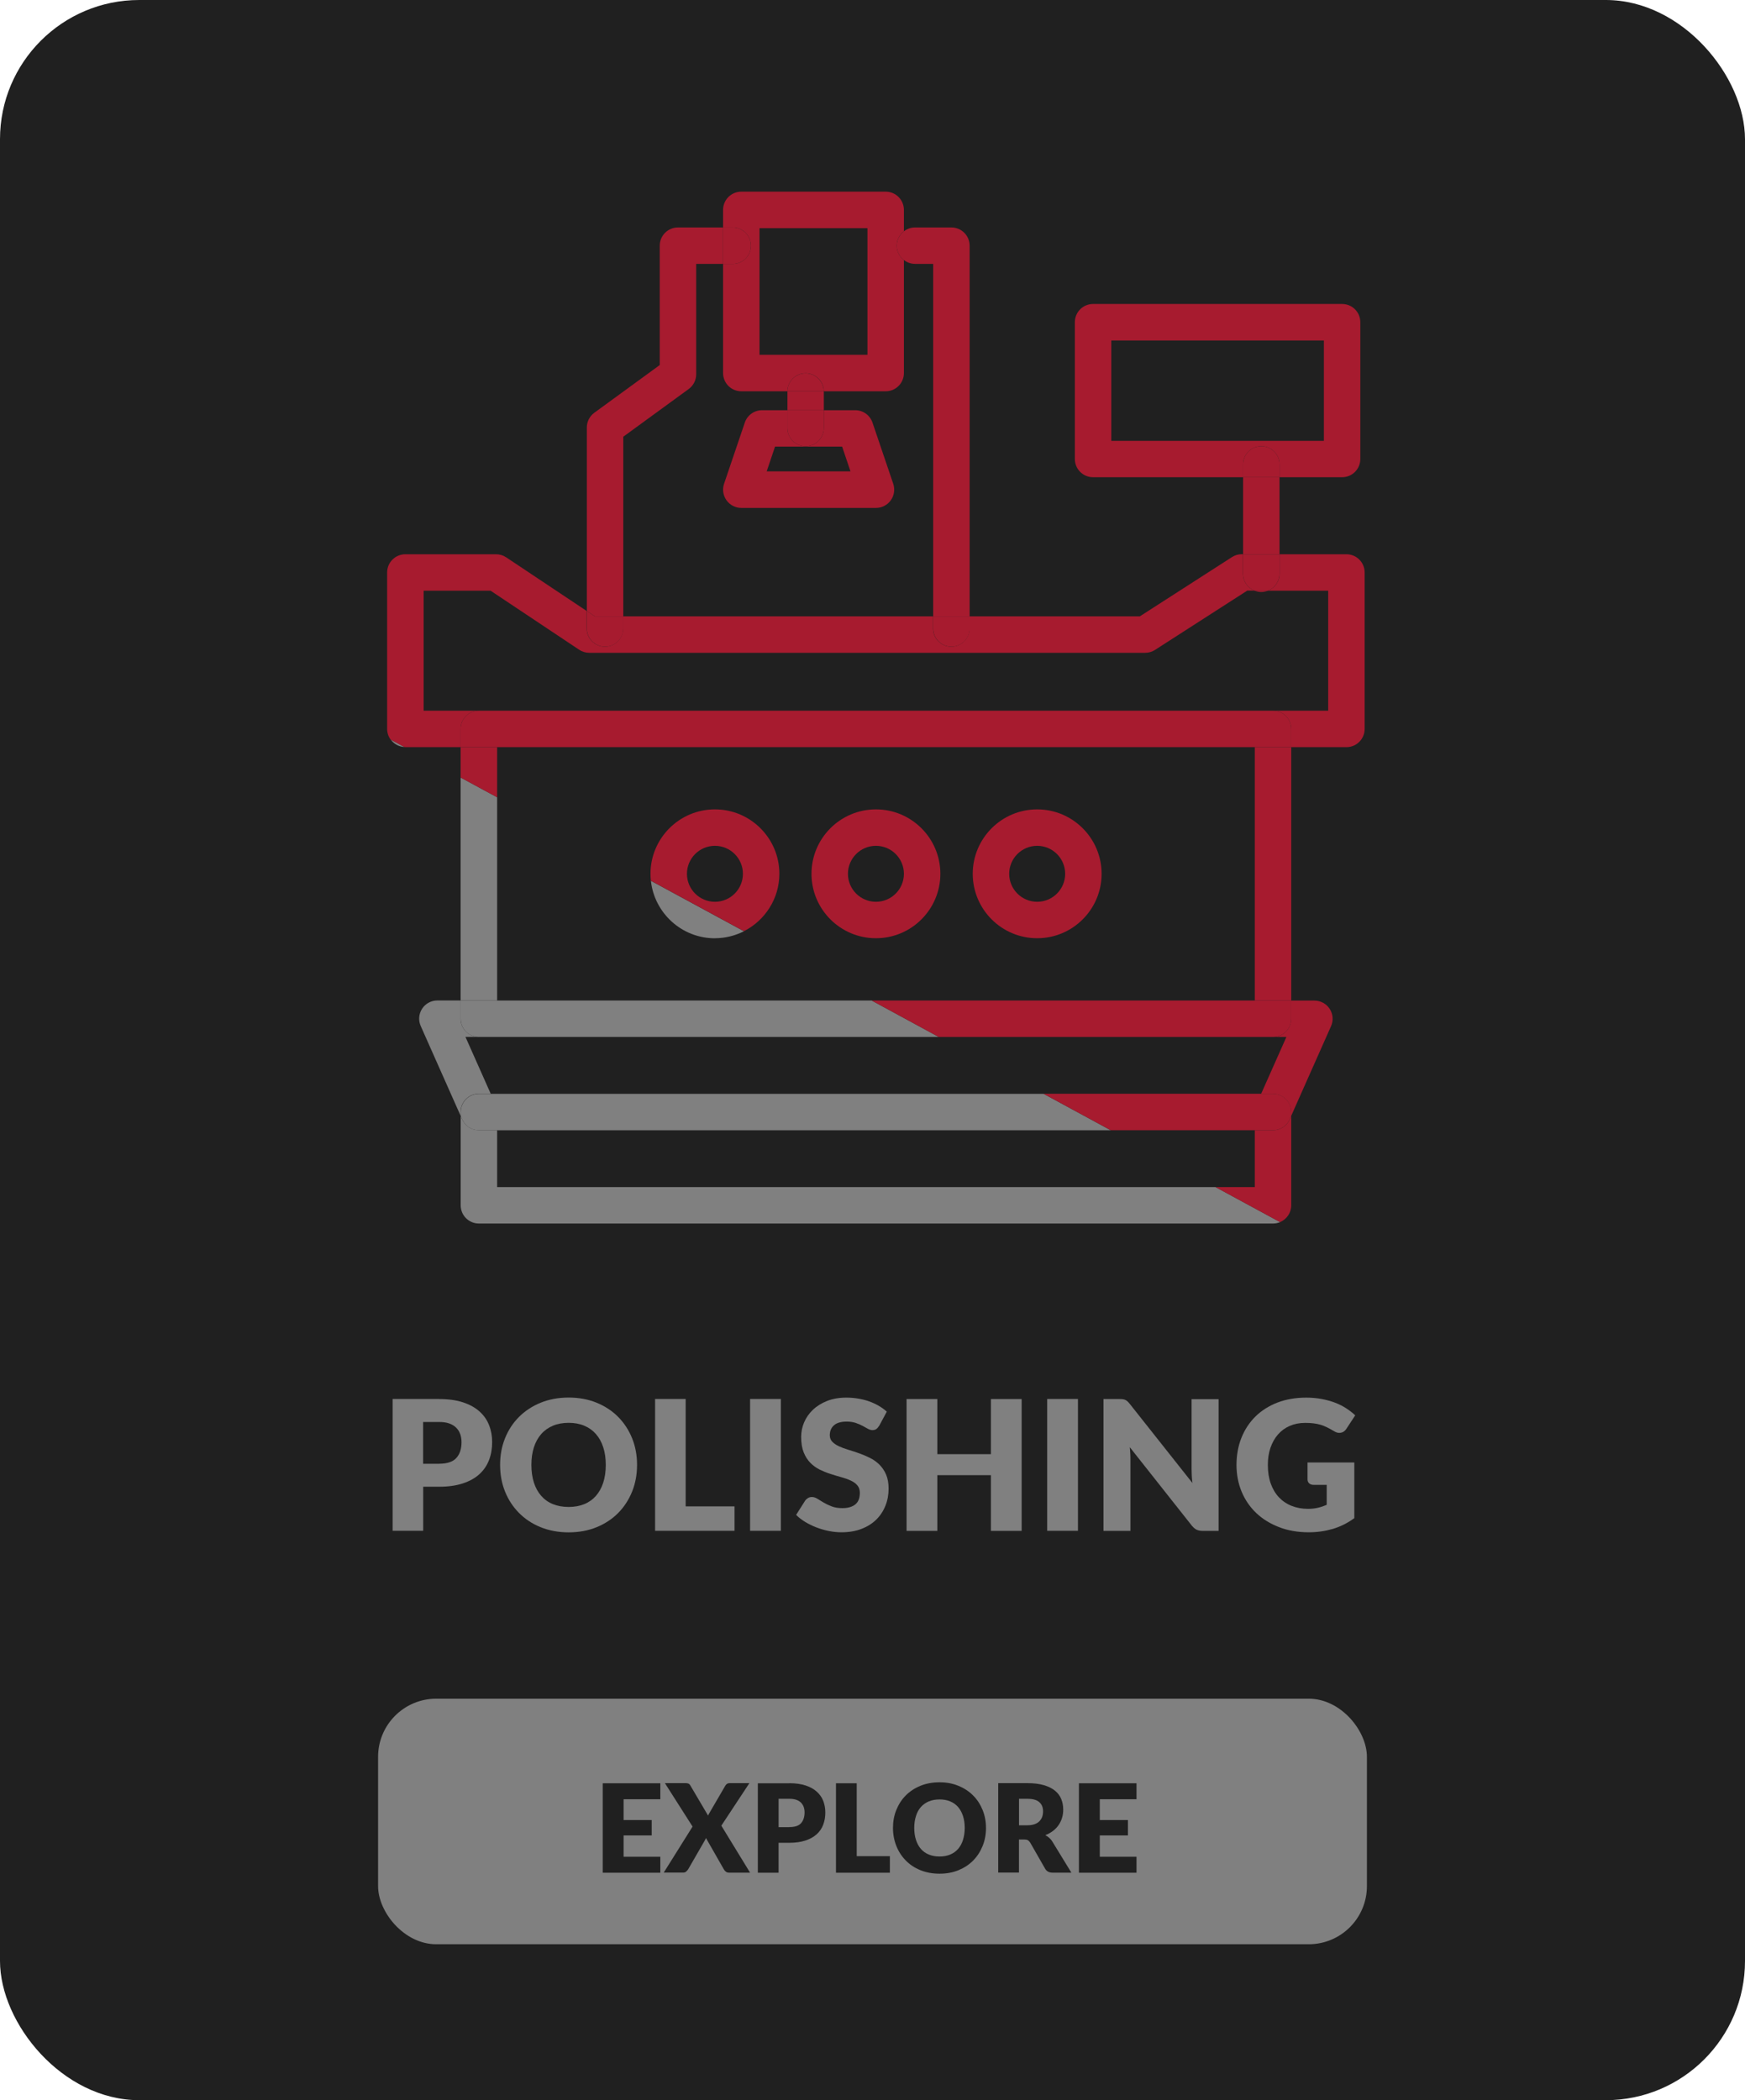 <svg xmlns="http://www.w3.org/2000/svg" viewBox="0 0 270 325"><defs><style>      .cls-1 {        fill: none;      }      .cls-2 {        fill: gray;      }      .cls-3 {        fill: #a71b2f;      }      .cls-4 {        fill: #202020;      }    </style></defs><g><g id="Layer_1"><rect class="cls-4" width="270" height="325" rx="21.54" ry="21.54"></rect><g><path class="cls-2" d="M67.94,216.5c1.44,0,2.67.17,3.7.51s1.88.81,2.55,1.41c.67.6,1.16,1.3,1.48,2.11.32.81.48,1.69.48,2.63,0,1.02-.16,1.95-.49,2.8-.33.85-.83,1.58-1.5,2.18-.67.61-1.52,1.08-2.56,1.42s-2.25.51-3.66.51h-2.46v6.82h-4.73v-20.4h7.2ZM67.94,226.51c1.23,0,2.12-.29,2.66-.88.54-.59.81-1.41.81-2.46,0-.47-.07-.89-.21-1.27-.14-.38-.35-.71-.64-.99s-.64-.49-1.08-.64c-.43-.15-.95-.22-1.55-.22h-2.46v6.47h2.46Z"></path><path class="cls-2" d="M98.57,226.69c0,1.47-.25,2.85-.76,4.12s-1.23,2.37-2.15,3.31c-.92.94-2.04,1.67-3.34,2.21-1.3.53-2.75.8-4.33.8s-3.03-.27-4.34-.8-2.42-1.27-3.35-2.21c-.93-.94-1.65-2.04-2.16-3.31s-.76-2.64-.76-4.12.25-2.85.76-4.12c.51-1.27,1.23-2.37,2.16-3.3s2.05-1.67,3.35-2.2,2.75-.8,4.34-.8,3.03.27,4.33.8c1.3.54,2.42,1.27,3.34,2.21.92.93,1.64,2.04,2.15,3.3.51,1.27.76,2.64.76,4.1ZM93.73,226.69c0-1.01-.13-1.92-.39-2.72-.26-.81-.64-1.49-1.13-2.05-.49-.56-1.09-.99-1.8-1.29-.71-.3-1.52-.45-2.42-.45s-1.73.15-2.44.45c-.71.3-1.32.73-1.81,1.29-.49.56-.87,1.24-1.13,2.05-.26.81-.39,1.71-.39,2.72s.13,1.93.39,2.74c.26.81.64,1.49,1.13,2.05.49.56,1.09.99,1.81,1.28.71.29,1.53.44,2.44.44s1.71-.15,2.42-.44c.71-.29,1.31-.72,1.8-1.28.49-.56.87-1.24,1.13-2.05s.39-1.72.39-2.74Z"></path><path class="cls-2" d="M113.65,233.11v3.78h-12.29v-20.4h4.73v16.62h7.56Z"></path><path class="cls-2" d="M120.82,236.89h-4.76v-20.4h4.76v20.4Z"></path><path class="cls-2" d="M136.03,220.64c-.14.22-.29.39-.44.5s-.35.17-.6.17c-.21,0-.45-.07-.69-.2-.25-.13-.53-.29-.84-.46s-.67-.32-1.07-.46c-.4-.13-.86-.2-1.37-.2-.89,0-1.55.19-1.98.57s-.65.89-.65,1.53c0,.41.13.75.39,1.02.26.27.6.5,1.03.7s.91.38,1.46.54,1.1.35,1.67.55c.57.2,1.13.44,1.67.71.55.27,1.03.62,1.46,1.04.42.42.77.93,1.03,1.53.26.6.39,1.33.39,2.18,0,.94-.16,1.83-.49,2.65s-.8,1.54-1.42,2.15c-.62.61-1.39,1.09-2.3,1.44-.91.35-1.94.52-3.1.52-.63,0-1.28-.07-1.94-.2-.66-.13-1.29-.32-1.91-.55-.62-.24-1.19-.52-1.74-.85-.54-.33-1.01-.69-1.41-1.09l1.4-2.21c.11-.16.26-.29.44-.4s.38-.16.6-.16c.28,0,.56.09.85.27.28.18.61.37.97.59.36.21.77.41,1.24.59.47.18,1.02.27,1.65.27.86,0,1.53-.19,2-.57.48-.38.71-.98.71-1.8,0-.48-.13-.86-.39-1.16s-.6-.55-1.03-.74c-.42-.2-.91-.37-1.45-.52-.54-.15-1.1-.31-1.67-.5-.57-.18-1.12-.41-1.67-.67-.54-.27-1.02-.62-1.45-1.05-.42-.43-.77-.97-1.03-1.62-.26-.65-.39-1.45-.39-2.4,0-.77.15-1.51.46-2.24.31-.73.76-1.38,1.36-1.95.6-.57,1.33-1.02,2.2-1.37.87-.34,1.86-.51,2.98-.51.63,0,1.23.05,1.83.15.59.1,1.16.24,1.69.43s1.03.42,1.49.69c.46.27.88.57,1.24.9l-1.18,2.2Z"></path><path class="cls-2" d="M158.08,216.5v20.4h-4.76v-8.62h-8.29v8.62h-4.76v-20.4h4.76v8.53h8.29v-8.53h4.76Z"></path><path class="cls-2" d="M166.79,236.89h-4.76v-20.4h4.76v20.4Z"></path><path class="cls-2" d="M188.55,216.5v20.4h-2.46c-.36,0-.67-.06-.92-.17-.25-.12-.49-.32-.74-.61l-9.62-12.17c.04.36.06.72.08,1.06s.02.66.02.96v10.93h-4.17v-20.4h2.49c.21,0,.38,0,.52.03.14.02.27.05.38.11.11.05.22.12.32.22.1.09.22.22.35.38l9.7,12.25c-.05-.39-.08-.77-.1-1.14-.02-.37-.03-.72-.03-1.04v-10.79h4.17Z"></path><path class="cls-2" d="M202.3,226.32h7.25v8.61c-1.05.77-2.16,1.32-3.34,1.67-1.18.34-2.41.52-3.7.52-1.68,0-3.21-.26-4.58-.79-1.38-.53-2.56-1.25-3.54-2.18-.98-.93-1.74-2.03-2.27-3.3-.53-1.27-.8-2.66-.8-4.15s.25-2.92.76-4.19c.5-1.27,1.23-2.37,2.16-3.3.94-.92,2.07-1.64,3.4-2.16,1.33-.51,2.82-.77,4.46-.77.85,0,1.65.07,2.39.21.75.14,1.44.33,2.07.57s1.21.53,1.73.87c.52.34.99.7,1.4,1.09l-1.37,2.09c-.21.33-.49.53-.83.6-.34.08-.71,0-1.1-.25-.37-.22-.73-.42-1.06-.58-.33-.16-.67-.3-1.01-.4-.35-.1-.71-.18-1.09-.22-.38-.05-.81-.07-1.29-.07-.89,0-1.68.16-2.39.47-.71.31-1.31.75-1.81,1.32-.5.57-.88,1.25-1.16,2.05s-.41,1.69-.41,2.67c0,1.08.15,2.04.45,2.88s.72,1.55,1.27,2.13c.55.58,1.2,1.02,1.96,1.32.76.3,1.6.46,2.53.46.57,0,1.08-.06,1.55-.17s.91-.26,1.35-.45v-3.09h-2.02c-.3,0-.53-.08-.7-.24-.17-.16-.25-.36-.25-.6v-2.6Z"></path></g><g><path class="cls-1" d="M110.62,145.19c-5.13,0-9.37-3.9-9.91-8.9l-23.8-12.92v31.45h57.95l-19.75-10.72c-1.35.69-2.87,1.08-4.49,1.08Z"></path><polygon class="cls-1" points="74.1 160.47 72.02 160.47 75.93 169.26 161.47 169.26 145.26 160.47 74.1 160.47"></polygon><polygon class="cls-1" points="76.92 174.91 76.92 183.7 188.07 183.7 171.86 174.91 76.92 174.91"></polygon><path class="cls-2" d="M76.92,183.7v-8.8h-2.82c-1.12,0-2.13-.66-2.58-1.67l-.24-.55v13.84c0,1.56,1.26,2.82,2.82,2.82h122.88c.39,0,.75-.08,1.09-.22l-9.99-5.42h-111.16Z"></path><polygon class="cls-2" points="76.92 123.38 71.27 120.32 71.27 154.83 76.92 154.83 76.92 123.38"></polygon><path class="cls-2" d="M62.59,115.6l-2.13-1.15c.48.67,1.25,1.11,2.13,1.15Z"></path><path class="cls-2" d="M74.1,169.26h1.83l-3.91-8.8h2.07c-1.56,0-2.82-1.26-2.82-2.82v-2.82h-3.59c-.96,0-1.85.48-2.37,1.28-.52.8-.6,1.81-.21,2.68l6.17,13.89v-.6c0-1.56,1.26-2.82,2.82-2.82Z"></path><path class="cls-2" d="M74.1,174.91h97.77l-10.39-5.64h-87.37c-1.56,0-2.82,1.26-2.82,2.82v.6l.24.55c.45,1.02,1.46,1.67,2.58,1.67Z"></path><path class="cls-2" d="M74.1,160.47h71.16l-10.39-5.64h-63.59v2.82c0,1.56,1.26,2.82,2.82,2.82Z"></path><path class="cls-2" d="M110.62,145.19c1.62,0,3.14-.4,4.49-1.08l-14.4-7.81c.54,4.99,4.77,8.9,9.91,8.9Z"></path><path class="cls-3" d="M199.79,186.52v-13.84l-.24.55c-.45,1.02-1.46,1.67-2.58,1.67h-2.82v8.8h-6.08l9.99,5.42c1.02-.43,1.73-1.43,1.73-2.6Z"></path><rect class="cls-3" x="194.15" y="115.62" width="5.64" height="39.21"></rect><polygon class="cls-3" points="76.92 115.62 71.27 115.62 71.27 120.32 76.92 123.38 76.92 115.62"></polygon><path class="cls-3" d="M71.27,115.62v-2.82c0-1.56,1.26-2.82,2.82-2.82h-8.54v-18.57h10.36l13.71,9.14c.46.31,1.01.47,1.56.47h86.01c.54,0,1.07-.15,1.53-.45l14.26-9.17h1.12c-1.04-.41-1.78-1.43-1.78-2.62v-3.02h-.17c-.54,0-1.07.15-1.53.45l-14.26,9.17h-26.35v1.87c0,1.56-1.26,2.82-2.82,2.82s-2.82-1.26-2.82-2.82v-1.87h-47.95v1.87c0,1.56-1.26,2.82-2.82,2.82s-2.82-1.26-2.82-2.82v-2.7l-12.47-8.31c-.46-.31-1.01-.47-1.56-.47h-14.03c-1.56,0-2.82,1.26-2.82,2.82v24.21c0,.62.2,1.19.54,1.65l2.13,1.15c.05,0,.1.02.15.02h8.54Z"></path><path class="cls-3" d="M196.2,91.41h9.31v18.57h-8.54c1.56,0,2.82,1.26,2.82,2.82v2.82h8.54c1.56,0,2.82-1.26,2.82-2.82v-24.21c0-1.56-1.26-2.82-2.82-2.82h-10.35v3.02c0,1.19-.74,2.2-1.78,2.62Z"></path><path class="cls-3" d="M196.97,109.98h-122.88c-1.56,0-2.82,1.26-2.82,2.82v2.82h128.52v-2.82c0-1.56-1.26-2.82-2.82-2.82Z"></path><path class="cls-3" d="M196.97,160.47h2.07l-3.91,8.8h1.83c1.56,0,2.82,1.26,2.82,2.82v.6l6.17-13.89c.39-.87.31-1.88-.21-2.68-.52-.8-1.41-1.28-2.37-1.28h-3.59v2.82c0,1.56-1.26,2.82-2.82,2.82Z"></path><path class="cls-3" d="M196.97,169.26h-35.5l10.39,5.64h25.11c1.12,0,2.13-.66,2.58-1.67l.24-.55v-.6c0-1.56-1.26-2.82-2.82-2.82Z"></path><path class="cls-3" d="M134.87,154.83l10.39,5.64h51.71c1.56,0,2.82-1.26,2.82-2.82v-2.82h-64.93Z"></path><path class="cls-3" d="M96.44,95.38v-27.8l10.12-7.38c.73-.53,1.16-1.38,1.16-2.28v-17.08h4.15v-5.64h-6.97c-1.56,0-2.82,1.26-2.82,2.82v18.47l-10.12,7.38c-.73.53-1.16,1.38-1.16,2.28v28.4l1.24.83h4.4Z"></path><path class="cls-3" d="M93.62,100.07c1.56,0,2.82-1.26,2.82-2.82v-1.87h-4.4l-1.24-.83v2.7c0,1.56,1.26,2.82,2.82,2.82Z"></path><path class="cls-3" d="M116.19,38.02c0,1.56-1.26,2.82-2.82,2.82h-1.49v16.89c0,1.56,1.26,2.82,2.82,2.82h7.13c.02-1.54,1.27-2.79,2.82-2.79s2.8,1.24,2.82,2.79h9.57c1.56,0,2.82-1.26,2.82-2.82v-17.48c-.67-.52-1.11-1.32-1.11-2.23s.44-1.71,1.11-2.23v-3.31c0-1.56-1.26-2.82-2.82-2.82h-22.34c-1.56,0-2.82,1.26-2.82,2.82v2.72h1.49c1.56,0,2.82,1.26,2.82,2.82ZM117.52,35.31h16.7v19.6h-16.7v-19.6Z"></path><path class="cls-3" d="M113.37,40.84c1.56,0,2.82-1.26,2.82-2.82s-1.26-2.82-2.82-2.82h-1.49v5.64h1.49Z"></path><path class="cls-3" d="M141.57,40.84h2.82v54.54h5.64v-57.36c0-1.56-1.26-2.82-2.82-2.82h-5.64c-.65,0-1.24.23-1.71.59v4.45c.48.37,1.07.59,1.71.59Z"></path><path class="cls-3" d="M144.39,97.25c0,1.56,1.26,2.82,2.82,2.82s2.82-1.26,2.82-2.82v-1.87h-5.64v1.87Z"></path><path class="cls-3" d="M138.75,38.02c0,.91.44,1.71,1.11,2.23v-4.45c-.67.52-1.11,1.32-1.11,2.23Z"></path><path class="cls-3" d="M121.83,63.48h5.64v-2.89s0-.02,0-.03h-5.63s0,.02,0,.03v2.89Z"></path><path class="cls-3" d="M124.65,57.77c-1.55,0-2.8,1.24-2.82,2.79h5.63c-.02-1.54-1.27-2.79-2.82-2.79Z"></path><path class="cls-3" d="M124.65,69.05c-1.56,0-2.82-1.26-2.82-2.82v-2.75h-3.92c-1.21,0-2.28.77-2.67,1.92l-3.21,9.47c-.29.86-.15,1.81.38,2.55.53.74,1.38,1.18,2.29,1.18h20.84c.91,0,1.76-.44,2.29-1.18.53-.74.67-1.69.38-2.55l-3.21-9.47c-.39-1.15-1.46-1.92-2.67-1.92h-4.86v2.75c0,1.56-1.26,2.82-2.82,2.82ZM131.6,72.94h-12.97l1.29-3.83h10.38l1.29,3.83Z"></path><path class="cls-3" d="M121.83,66.23c0,1.56,1.26,2.82,2.82,2.82s2.82-1.26,2.82-2.82v-2.75h-5.64v2.75Z"></path><rect class="cls-3" x="192.34" y="73.85" width="5.64" height="11.91"></rect><path class="cls-3" d="M196.2,91.41h-2.08c.32.13.67.2,1.04.2s.72-.08,1.04-.2Z"></path><path class="cls-3" d="M194.11,91.41h2.08c1.04-.41,1.78-1.43,1.78-2.62v-3.02h-5.64v3.02c0,1.19.74,2.2,1.78,2.62Z"></path><path class="cls-3" d="M195.16,69.05c1.56,0,2.82,1.26,2.82,2.82v1.98h9.68c1.56,0,2.82-1.26,2.82-2.82v-21.17c0-1.56-1.26-2.82-2.82-2.82h-38.53c-1.56,0-2.82,1.26-2.82,2.82v21.17c0,1.56,1.26,2.82,2.82,2.82h23.21v-1.98c0-1.56,1.26-2.82,2.82-2.82ZM171.95,52.69h32.89v15.53h-32.89v-15.53Z"></path><path class="cls-3" d="M197.98,71.87c0-1.56-1.26-2.82-2.82-2.82s-2.82,1.26-2.82,2.82v1.98h5.64v-1.98Z"></path><path class="cls-3" d="M120.59,135.22c0-5.5-4.47-9.97-9.97-9.97s-9.97,4.47-9.97,9.97c0,.36.02.72.06,1.07l14.4,7.81c3.24-1.65,5.48-5.01,5.48-8.89ZM110.62,139.55c-2.39,0-4.33-1.94-4.33-4.33s1.94-4.33,4.33-4.33,4.33,1.94,4.33,4.33-1.94,4.33-4.33,4.33Z"></path><path class="cls-3" d="M135.53,125.25c-5.5,0-9.97,4.47-9.97,9.97s4.47,9.97,9.97,9.97,9.97-4.47,9.97-9.97-4.47-9.97-9.97-9.97ZM135.53,139.55c-2.39,0-4.33-1.94-4.33-4.33s1.94-4.33,4.33-4.33,4.33,1.94,4.33,4.33-1.94,4.33-4.33,4.33Z"></path><path class="cls-3" d="M160.48,125.25c-5.5,0-9.97,4.47-9.97,9.97s4.47,9.97,9.97,9.97,9.97-4.47,9.97-9.97-4.47-9.97-9.97-9.97ZM160.48,139.55c-2.39,0-4.33-1.94-4.33-4.33s1.94-4.33,4.33-4.33,4.33,1.94,4.33,4.33-1.94,4.33-4.33,4.33Z"></path></g><rect class="cls-2" x="58.5" y="262.87" width="153" height="38" rx="9" ry="9"></rect><g><path class="cls-4" d="M96.49,278.42v3.23h4.35v2.38h-4.35v3.3h5.68v2.47h-8.91v-13.84h8.91v2.47h-5.68Z"></path><path class="cls-4" d="M116.03,289.79h-3.21c-.21,0-.38-.05-.51-.15-.13-.1-.23-.22-.31-.36l-2.77-4.85c-.05.14-.11.26-.17.36l-2.58,4.48c-.09.13-.19.24-.31.35-.12.11-.28.16-.47.16h-3l4.46-7.12-4.28-6.72h3.21c.21,0,.36.03.46.08s.19.14.26.27l2.75,4.67c.03-.08.07-.16.11-.24.04-.08.09-.15.14-.24l2.41-4.14c.09-.14.18-.24.28-.3.1-.06.22-.1.37-.1h3.08l-4.34,6.58,4.44,7.26Z"></path><path class="cls-4" d="M122.14,275.95c.98,0,1.81.12,2.51.35.7.23,1.28.55,1.73.96.45.41.79.88,1,1.43s.32,1.15.32,1.79c0,.69-.11,1.32-.33,1.9-.22.58-.56,1.07-1.02,1.48-.46.41-1.03.73-1.73.96-.7.23-1.53.35-2.48.35h-1.67v4.63h-3.21v-13.84h4.88ZM122.14,282.74c.84,0,1.44-.2,1.8-.6s.55-.96.55-1.67c0-.32-.05-.6-.14-.86-.1-.26-.24-.48-.43-.67-.19-.19-.44-.33-.73-.43-.29-.1-.64-.15-1.05-.15h-1.67v4.39h1.67Z"></path><path class="cls-4" d="M137.69,287.23v2.57h-8.34v-13.84h3.21v11.28h5.13Z"></path><path class="cls-4" d="M152.56,282.87c0,1-.17,1.93-.52,2.79s-.83,1.61-1.46,2.25c-.63.64-1.38,1.13-2.27,1.5-.88.36-1.86.54-2.94.54s-2.06-.18-2.95-.54-1.65-.86-2.27-1.5c-.63-.64-1.12-1.39-1.46-2.25s-.52-1.79-.52-2.79.17-1.93.52-2.79.83-1.61,1.46-2.24c.63-.63,1.39-1.13,2.27-1.49s1.87-.54,2.95-.54,2.06.18,2.94.55c.88.36,1.64.86,2.27,1.5.63.63,1.11,1.38,1.46,2.24s.52,1.79.52,2.78ZM149.27,282.87c0-.68-.09-1.3-.27-1.85s-.43-1.01-.76-1.39-.74-.67-1.22-.87c-.48-.2-1.03-.3-1.64-.3s-1.17.1-1.66.3c-.48.2-.89.49-1.23.87s-.59.84-.76,1.39c-.18.55-.27,1.16-.27,1.85s.09,1.31.27,1.86c.18.55.43,1.01.76,1.39s.74.67,1.23.87c.48.2,1.04.3,1.66.3s1.16-.1,1.64-.3c.48-.2.89-.49,1.22-.87s.59-.84.76-1.39.27-1.17.27-1.86Z"></path><path class="cls-4" d="M165.78,289.79h-2.91c-.54,0-.92-.2-1.16-.61l-2.3-4.02c-.11-.17-.23-.3-.36-.38s-.32-.12-.57-.12h-.82v5.12h-3.21v-13.84h4.5c1,0,1.85.1,2.56.31.71.21,1.28.49,1.73.86.45.37.77.8.97,1.3.2.5.3,1.04.3,1.63,0,.45-.06.87-.18,1.27-.12.4-.3.77-.53,1.11s-.52.64-.87.91c-.35.27-.74.48-1.19.66.21.11.4.24.59.4.18.16.35.35.49.58l2.95,4.82ZM158.96,282.46c.44,0,.81-.06,1.12-.17.31-.11.56-.26.75-.46s.34-.43.43-.69c.09-.26.13-.55.13-.85,0-.61-.2-1.08-.59-1.42s-1.01-.51-1.84-.51h-1.29v4.1h1.29Z"></path><path class="cls-4" d="M170.17,278.42v3.23h4.35v2.38h-4.35v3.3h5.68v2.47h-8.91v-13.84h8.91v2.47h-5.68Z"></path></g></g></g></svg>